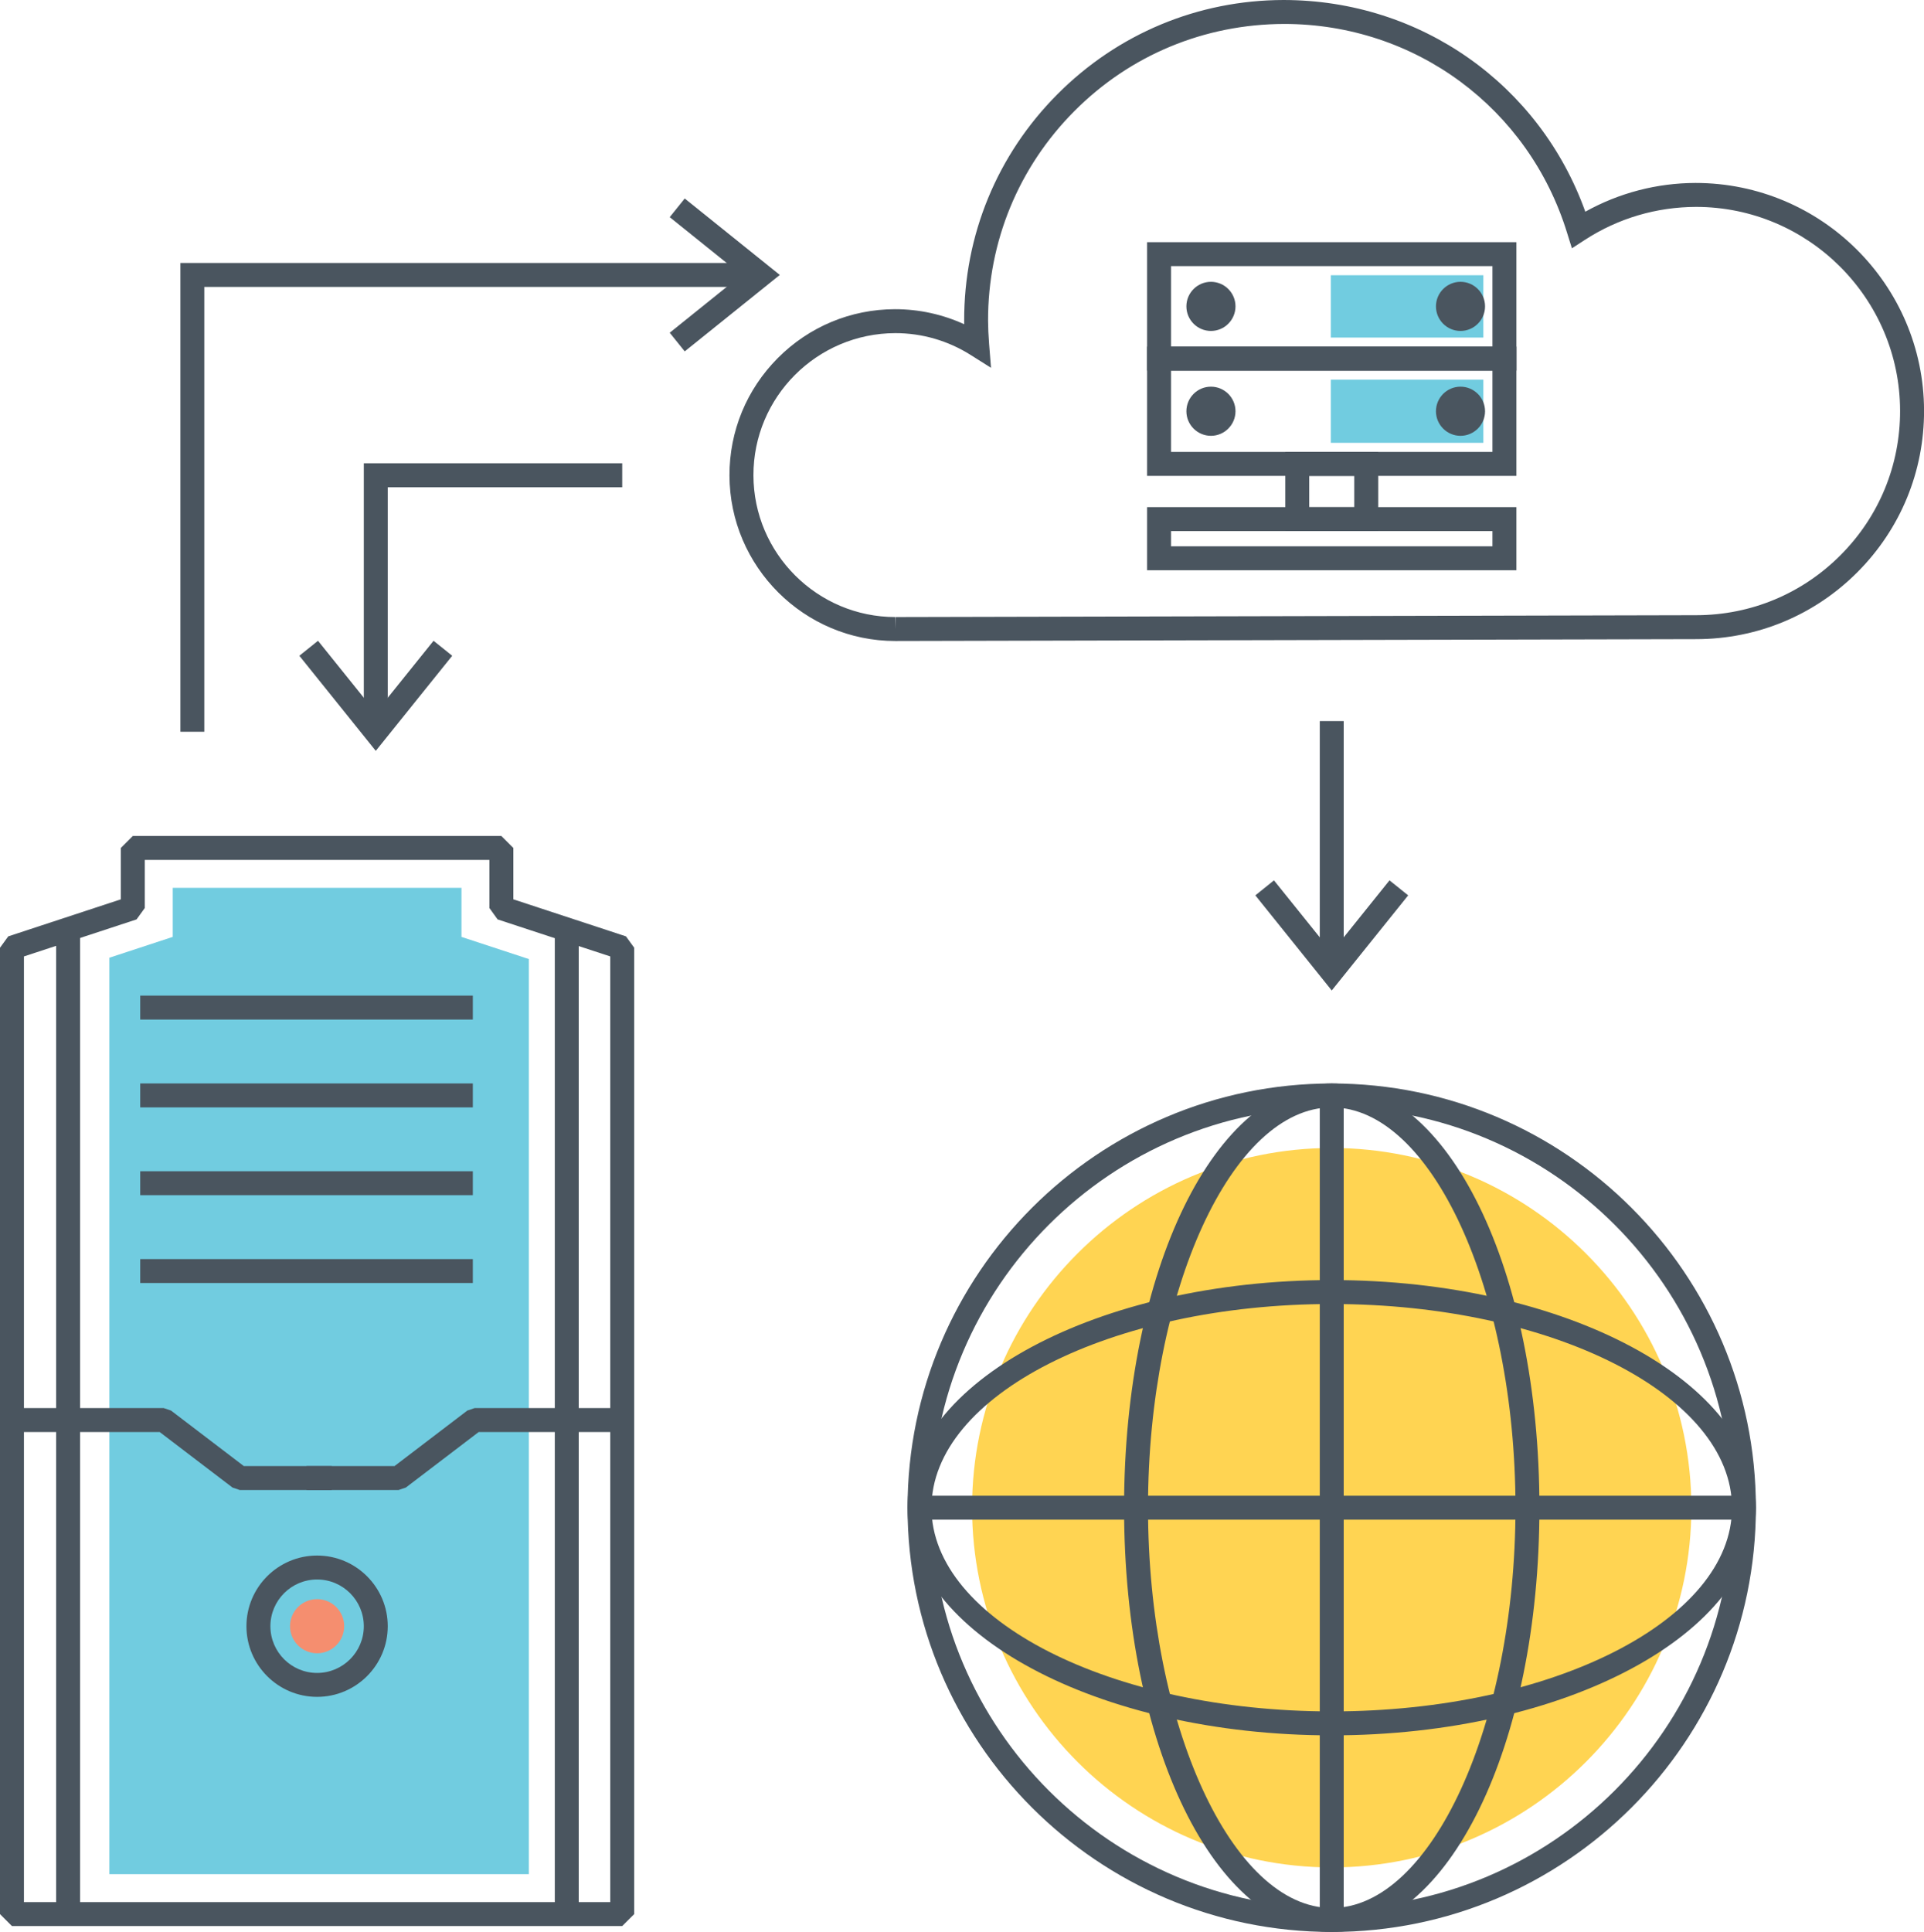<?xml version="1.0" encoding="utf-8"?>
<!-- Generator: Adobe Illustrator 16.0.0, SVG Export Plug-In . SVG Version: 6.00 Build 0)  -->
<!DOCTYPE svg PUBLIC "-//W3C//DTD SVG 1.1//EN" "http://www.w3.org/Graphics/SVG/1.1/DTD/svg11.dtd">
<svg version="1.1" id="Layer_1" xmlns="http://www.w3.org/2000/svg" xmlns:xlink="http://www.w3.org/1999/xlink" x="0px" y="0px"
	 width="75.699px" height="76px" viewBox="0 0 75.699 76" enable-background="new 0 0 75.699 76" xml:space="preserve">
<path fill="#4A555F" d="M0.942,37.624l4.431-1.456l0.324-0.448v-1.891h13.558v1.891l0.323,0.448l4.432,1.456v37.203H0.942V37.624z
	 M5.226,32.886l-0.471,0.471v2.021l-4.43,1.457L0,37.282v38.016l0.47,0.47h24.01l0.472-0.47V37.282l-0.324-0.447l-4.431-1.457
	v-2.021l-0.471-0.471H5.226z"/>
<polygon fill="#71CCE0" points="18.156,36.856 18.156,34.927 6.796,34.927 6.796,36.856 4.303,37.675 4.303,73.727 20.808,73.727 
	20.808,37.728 "/>
<rect x="5.517" y="39.166" fill="#4A555F" width="13.086" height="0.942"/>
<rect x="5.517" y="42.621" fill="#4A555F" width="13.086" height="0.942"/>
<rect x="5.517" y="46.075" fill="#4A555F" width="13.086" height="0.941"/>
<rect x="5.517" y="49.53" fill="#4A555F" width="13.086" height="0.941"/>
<polygon fill="#4A555F" points="0.471,55.392 0.471,56.334 6.283,56.334 9.149,58.519 9.434,58.615 13.055,58.615 13.055,57.673 
	9.593,57.673 6.728,55.489 6.442,55.392 "/>
<polygon fill="#4A555F" points="15.681,58.615 12.06,58.615 12.06,57.673 15.522,57.673 18.387,55.489 18.673,55.392 24.644,55.392 
	24.644,56.335 18.832,56.335 15.967,58.518 "/>
<g>
	<defs>
		<rect id="SVGID_1_" width="75.7" height="76"/>
	</defs>
	<clipPath id="SVGID_2_">
		<use xlink:href="#SVGID_1_"  overflow="visible"/>
	</clipPath>
	<path clip-path="url(#SVGID_2_)" fill="#4A555F" d="M12.476,66.752c-1.533,0-2.78-1.247-2.78-2.779c0-1.533,1.247-2.78,2.78-2.78
		c1.533,0,2.78,1.247,2.78,2.78C15.256,65.505,14.009,66.752,12.476,66.752 M12.476,62.135c-1.013,0-1.837,0.823-1.837,1.838
		c0,1.014,0.824,1.838,1.837,1.838c1.014,0,1.838-0.824,1.838-1.838C14.314,62.958,13.49,62.135,12.476,62.135"/>
	<path clip-path="url(#SVGID_2_)" fill="#F58E6F" d="M13.542,63.973c0,0.588-0.477,1.064-1.065,1.064
		c-0.589,0-1.066-0.477-1.066-1.064c0-0.59,0.477-1.065,1.066-1.065C13.065,62.907,13.542,63.383,13.542,63.973"/>
	<rect x="2.209" y="36.283" clip-path="url(#SVGID_2_)" fill="#4A555F" width="0.942" height="39.014"/>
	<rect x="21.828" y="36.283" clip-path="url(#SVGID_2_)" fill="#4A555F" width="0.942" height="39.014"/>
	<path clip-path="url(#SVGID_2_)" fill="#4A555F" d="M35.228,25.216c-3.59,0-6.518-2.922-6.527-6.511
		c-0.004-1.744,0.672-3.384,1.902-4.62c1.229-1.235,2.866-1.918,4.61-1.922c0.95,0,1.874,0.204,2.723,0.592
		c0-0.046-0.001-0.09-0.001-0.135c-0.008-3.364,1.294-6.529,3.667-8.911c2.373-2.384,5.53-3.702,8.894-3.709
		c5.396,0,10.084,3.322,11.877,8.328c1.327-0.739,2.813-1.127,4.334-1.131c4.957,0,8.982,4.015,8.994,8.952
		c0.005,2.397-0.923,4.652-2.614,6.352c-1.689,1.698-3.941,2.636-6.338,2.642L35.228,25.216z M35.228,13.105
		c-3.092,0.007-5.591,2.519-5.584,5.597c0.007,3.072,2.512,5.572,5.584,5.572v0.471l0.013-0.471l31.505-0.073
		c2.146-0.005,4.16-0.845,5.673-2.366c1.515-1.52,2.345-3.539,2.339-5.684c-0.01-4.418-3.612-8.012-8.029-8.012
		c-1.561,0.004-3.062,0.45-4.361,1.29l-0.522,0.339L61.66,9.172c-1.511-4.922-5.984-8.23-11.135-8.23
		c-3.139,0.008-6.062,1.225-8.256,3.431c-2.195,2.206-3.4,5.133-3.394,8.244c0.001,0.276,0.015,0.575,0.041,0.914l0.075,0.938
		l-0.796-0.502C37.305,13.403,36.277,13.105,35.228,13.105"/>
	<polygon clip-path="url(#SVGID_2_)" fill="#4A555F" points="8.039,28.786 7.097,28.786 7.097,10.345 29.928,10.345 29.928,11.287 
		8.039,11.287 	"/>
	<polygon clip-path="url(#SVGID_2_)" fill="#4A555F" points="26.94,13.823 26.35,13.089 29.177,10.816 26.35,8.543 26.94,7.809 
		30.681,10.816 	"/>
	<polygon clip-path="url(#SVGID_2_)" fill="#4A555F" points="14.785,29.538 11.778,25.797 12.512,25.207 14.785,28.034 
		17.058,25.207 17.792,25.797 	"/>
	<polygon clip-path="url(#SVGID_2_)" fill="#4A555F" points="52.397,38.964 49.391,35.222 50.124,34.632 52.397,37.459 
		54.669,34.632 55.404,35.222 	"/>
	<rect x="51.926" y="28.366" clip-path="url(#SVGID_2_)" fill="#4A555F" width="0.942" height="9.845"/>
	<path clip-path="url(#SVGID_2_)" fill="#4A555F" d="M52.397,76c-9.203,0-16.69-7.487-16.69-16.69
		c0-9.202,7.487-16.688,16.69-16.688s16.688,7.486,16.688,16.688C69.086,68.513,61.601,76,52.397,76 M52.397,43.563
		c-8.685,0-15.748,7.063-15.748,15.746c0,8.685,7.063,15.748,15.748,15.748c8.683,0,15.748-7.063,15.748-15.748
		C68.146,50.626,61.08,43.563,52.397,43.563"/>
	<path clip-path="url(#SVGID_2_)" fill="#FFD452" d="M52.397,73.461c-7.804,0-14.151-6.349-14.151-14.15
		c0-7.803,6.348-14.151,14.151-14.151c7.802,0,14.149,6.349,14.149,14.151C66.547,67.112,60.199,73.461,52.397,73.461"/>
	<path clip-path="url(#SVGID_2_)" fill="#4A555F" d="M52.397,68.266c-9.203,0-16.69-4.018-16.69-8.955
		c0-4.938,7.487-8.955,16.69-8.955s16.688,4.017,16.688,8.955C69.086,64.248,61.601,68.266,52.397,68.266 M52.397,51.298
		c-8.685,0-15.748,3.595-15.748,8.013s7.063,8.013,15.748,8.013c8.683,0,15.748-3.595,15.748-8.013S61.08,51.298,52.397,51.298"/>
	<path clip-path="url(#SVGID_2_)" fill="#4A555F" d="M52.397,76c-4.582,0-8.171-7.332-8.171-16.69
		c0-9.357,3.589-16.688,8.171-16.688s8.171,7.331,8.171,16.688C60.568,68.668,56.979,76,52.397,76 M52.397,43.563
		c-3.919,0-7.229,7.211-7.229,15.746c0,8.536,3.311,15.748,7.229,15.748c3.918,0,7.229-7.212,7.229-15.748
		C59.626,50.774,56.315,43.563,52.397,43.563"/>
	<rect x="36.178" y="58.84" clip-path="url(#SVGID_2_)" fill="#4A555F" width="32.438" height="0.941"/>
	<rect x="51.926" y="43.091" clip-path="url(#SVGID_2_)" fill="#4A555F" width="0.942" height="32.438"/>
	<path clip-path="url(#SVGID_2_)" fill="#4A555F" d="M59.662,14.579H45.131V9.527h14.531V14.579z M46.074,13.636H58.72v-3.168
		H46.074V13.636z"/>
	<rect x="52.361" y="10.827" clip-path="url(#SVGID_2_)" fill="#71CCE0" width="6.001" height="2.452"/>
	<path clip-path="url(#SVGID_2_)" fill="#4A555F" d="M59.662,18.72H45.131v-5.084h14.531V18.72z M46.074,17.778H58.72v-3.199H46.074
		V17.778z"/>
	<rect x="52.361" y="14.936" clip-path="url(#SVGID_2_)" fill="#71CCE0" width="6.001" height="2.484"/>
	<path clip-path="url(#SVGID_2_)" fill="#4A555F" d="M47.644,13.019c-0.533,0-0.966-0.434-0.966-0.967
		c0-0.532,0.433-0.966,0.966-0.966s0.966,0.434,0.966,0.966C48.609,12.585,48.177,13.019,47.644,13.019"/>
	<path clip-path="url(#SVGID_2_)" fill="#4A555F" d="M57.463,13.019c-0.533,0-0.966-0.434-0.966-0.967
		c0-0.532,0.433-0.966,0.966-0.966c0.532,0,0.966,0.434,0.966,0.966C58.429,12.585,57.995,13.019,57.463,13.019"/>
	<path clip-path="url(#SVGID_2_)" fill="#4A555F" d="M47.644,17.144c-0.533,0-0.966-0.434-0.966-0.966
		c0-0.533,0.433-0.967,0.966-0.967s0.966,0.434,0.966,0.967C48.609,16.71,48.177,17.144,47.644,17.144"/>
	<path clip-path="url(#SVGID_2_)" fill="#4A555F" d="M57.463,17.144c-0.533,0-0.966-0.434-0.966-0.966
		c0-0.533,0.433-0.967,0.966-0.967c0.532,0,0.966,0.434,0.966,0.967C58.429,16.71,57.995,17.144,57.463,17.144"/>
	<path clip-path="url(#SVGID_2_)" fill="#4A555F" d="M54.225,20.892h-3.655v-3.114h3.655V20.892z M51.511,19.95h1.771v-1.229h-1.771
		V19.95z"/>
	<path clip-path="url(#SVGID_2_)" fill="#4A555F" d="M59.662,22.433H45.131V19.95h14.531V22.433z M46.074,21.491H58.72v-0.599
		H46.074V21.491z"/>
	<polygon clip-path="url(#SVGID_2_)" fill="#4A555F" points="15.256,28.367 14.314,28.367 14.314,18.224 24.481,18.224 
		24.481,19.167 15.256,19.167 	"/>
</g>
</svg>
